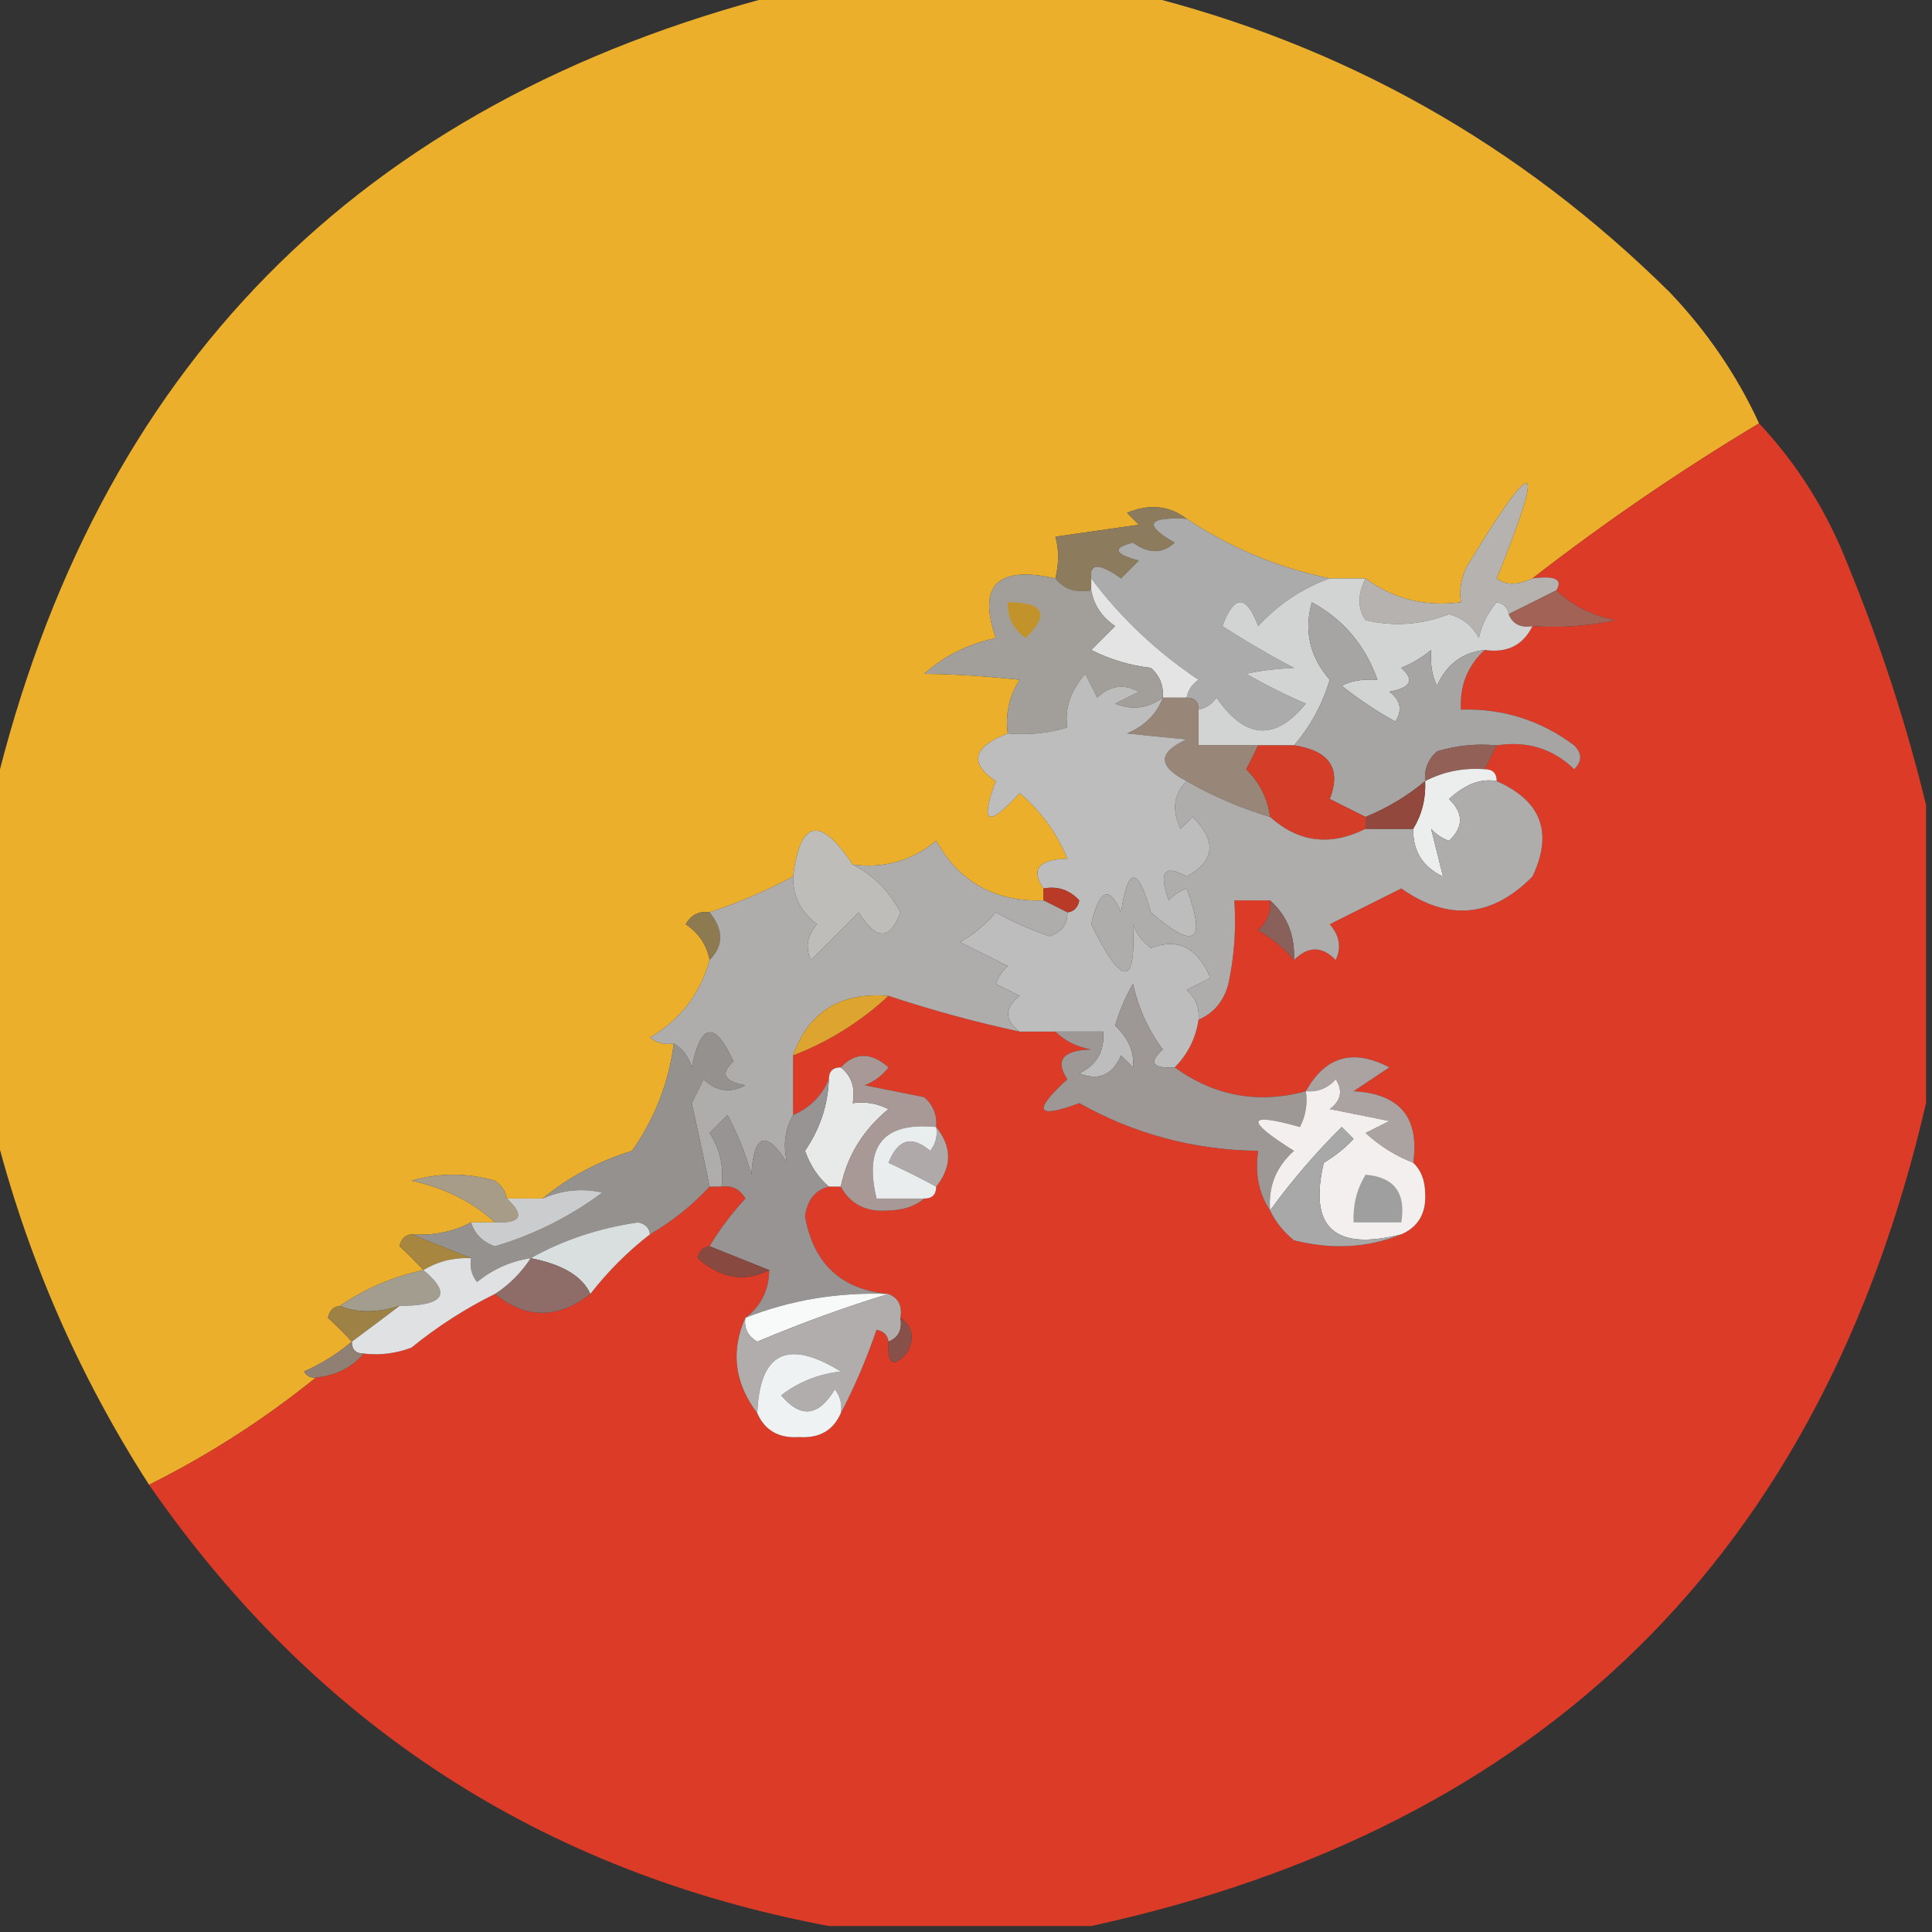 <?xml version="1.0" encoding="UTF-8"?>
<!DOCTYPE svg PUBLIC "-//W3C//DTD SVG 1.1//EN" "http://www.w3.org/Graphics/SVG/1.1/DTD/svg11.dtd">
<svg xmlns="http://www.w3.org/2000/svg" version="1.1" width="162px" height="162px" style="shape-rendering:geometricPrecision; text-rendering:geometricPrecision; image-rendering:optimizeQuality; fill-rule:evenodd; clip-rule:evenodd" xmlns:xlink="http://www.w3.org/1999/xlink">
<rect width="100%" height="100%" fill="#333333" stroke="none"/>
<g><path style="opacity:0.981" fill="#eeb12c" d="M 65.5,-0.5 C 75.5,-0.5 85.5,-0.5 95.5,-0.5C 112.57,3.712 127.404,12.045 140,24.5C 143.138,27.792 145.638,31.458 147.5,35.5C 140.869,39.475 134.536,43.809 128.5,48.5C 127.233,49.087 126.233,49.087 125.5,48.5C 129.677,38.205 128.844,37.871 123,47.5C 122.517,48.448 122.351,49.448 122.5,50.5C 119.487,50.893 116.82,50.226 114.5,48.5C 113.5,48.5 112.5,48.5 111.5,48.5C 107.212,47.623 103.212,45.957 99.5,43.5C 98.054,42.387 96.387,42.22 94.5,43C 94.833,43.333 95.167,43.667 95.5,44C 93.167,44.333 90.833,44.667 88.5,45C 88.799,46.073 88.799,47.24 88.5,48.5C 83.624,47.404 81.957,49.071 83.5,53.5C 81.149,54.012 79.149,55.012 77.5,56.5C 79.902,56.522 82.568,56.689 85.5,57C 84.62,58.356 84.287,59.856 84.5,61.5C 81.572,62.637 81.239,63.97 83.5,65.5C 82.153,69.11 82.82,69.443 85.5,66.5C 87.291,68.021 88.624,69.854 89.5,72C 87.065,72.075 86.398,72.908 87.5,74.5C 87.5,74.833 87.5,75.167 87.5,75.5C 83.445,75.641 80.445,73.974 78.5,70.5C 76.478,72.173 74.144,72.84 71.5,72.5C 68.767,68.389 67.1,68.722 66.5,73.5C 64.249,74.695 61.915,75.695 59.5,76.5C 58.624,76.369 57.957,76.703 57.5,77.5C 58.612,78.265 59.279,79.265 59.5,80.5C 58.726,83.325 57.059,85.492 54.5,87C 55.094,87.464 55.761,87.631 56.5,87.5C 56.082,90.765 54.915,93.765 53,96.5C 50.151,97.378 47.651,98.711 45.5,100.5C 44.5,100.5 43.5,100.5 42.5,100.5C 42.389,99.883 42.056,99.383 41.5,99C 39.167,98.333 36.833,98.333 34.5,99C 37.303,99.615 39.636,100.782 41.5,102.5C 40.833,102.5 40.167,102.5 39.5,102.5C 37.958,103.301 36.291,103.634 34.5,103.5C 33.957,103.56 33.624,103.893 33.5,104.5C 34.243,105.182 34.909,105.849 35.5,106.5C 32.944,107.051 30.611,108.051 28.5,109.5C 27.957,109.56 27.624,109.893 27.5,110.5C 28.243,111.182 28.909,111.849 29.5,112.5C 28.317,113.504 26.984,114.338 25.5,115C 25.728,115.399 26.062,115.565 26.5,115.5C 22.181,118.996 17.515,121.996 12.5,124.5C 6.521,115.21 2.188,105.21 -0.5,94.5C -0.5,85.167 -0.5,75.833 -0.5,66.5C 8.056,30.944 30.056,8.611 65.5,-0.5 Z"/></g>
<g><path style="opacity:0.978" fill="#e03c27" d="M 147.5,35.5 C 150.726,38.931 153.226,42.931 155,47.5C 157.707,54.119 159.874,60.786 161.5,67.5C 161.5,75.833 161.5,84.167 161.5,92.5C 152.756,130.244 129.422,153.244 91.5,161.5C 84.167,161.5 76.833,161.5 69.5,161.5C 45.452,156.974 26.452,144.641 12.5,124.5C 17.515,121.996 22.181,118.996 26.5,115.5C 28.153,115.34 29.486,114.674 30.5,113.5C 31.873,113.657 33.207,113.49 34.5,113C 36.683,111.223 39.016,109.723 41.5,108.5C 44.104,110.611 46.771,110.611 49.5,108.5C 50.973,106.605 52.64,104.939 54.5,103.5C 56.389,102.396 58.055,101.063 59.5,99.5C 59.833,99.5 60.167,99.5 60.5,99.5C 61.376,99.369 62.043,99.703 62.5,100.5C 61.306,101.799 60.306,103.132 59.5,104.5C 58.957,104.56 58.624,104.893 58.5,105.5C 60.437,107.216 62.437,107.549 64.5,106.5C 64.473,108.199 63.806,109.533 62.5,110.5C 61.254,113.293 61.587,115.96 63.5,118.5C 64.134,119.947 65.301,120.613 67,120.5C 68.699,120.613 69.866,119.947 70.5,118.5C 71.641,116.333 72.641,114 73.5,111.5C 74.107,111.624 74.44,111.957 74.5,112.5C 74.393,114.379 74.893,114.712 76,113.5C 76.74,112.251 76.573,111.251 75.5,110.5C 75.672,109.508 75.338,108.842 74.5,108.5C 70.55,108.14 68.217,105.973 67.5,102C 67.684,100.624 68.351,99.791 69.5,99.5C 69.833,99.5 70.167,99.5 70.5,99.5C 71.312,100.993 72.645,101.66 74.5,101.5C 75.726,101.48 76.726,101.147 77.5,100.5C 78.167,100.5 78.5,100.167 78.5,99.5C 79.833,97.833 79.833,96.167 78.5,94.5C 78.586,93.504 78.252,92.671 77.5,92C 75.833,91.667 74.167,91.333 72.5,91C 73.308,90.692 73.975,90.192 74.5,89.5C 73.042,88.218 71.708,88.218 70.5,89.5C 69.833,89.5 69.5,89.833 69.5,90.5C 68.9,91.9 67.9,92.9 66.5,93.5C 66.5,91.833 66.5,90.167 66.5,88.5C 69.511,87.331 72.178,85.664 74.5,83.5C 78.099,84.699 81.765,85.699 85.5,86.5C 86.5,86.5 87.5,86.5 88.5,86.5C 89.263,87.268 90.263,87.768 91.5,88C 89.117,88.065 88.45,88.898 89.5,90.5C 86.557,93.18 86.89,93.847 90.5,92.5C 95.119,95.093 100.119,96.427 105.5,96.5C 105.216,98.415 105.549,100.081 106.5,101.5C 106.953,102.458 107.619,103.292 108.5,104C 111.696,104.805 114.696,104.638 117.5,103.5C 118.947,102.866 119.613,101.699 119.5,100C 119.472,98.93 119.139,98.097 118.5,97.5C 119.041,93.705 117.375,91.705 113.5,91.5C 114.5,90.833 115.5,90.167 116.5,89.5C 113.457,87.905 111.124,88.572 109.5,91.5C 105.513,92.586 101.846,91.92 98.5,89.5C 99.6,88.395 100.267,87.062 100.5,85.5C 101.79,84.942 102.623,83.942 103,82.5C 103.497,80.19 103.663,77.857 103.5,75.5C 104.5,75.5 105.5,75.5 106.5,75.5C 106.586,76.496 106.252,77.329 105.5,78C 106.691,78.698 107.691,79.531 108.5,80.5C 109.688,79.316 110.855,79.316 112,80.5C 112.492,79.451 112.326,78.451 111.5,77.5C 113.49,76.502 115.49,75.502 117.5,74.5C 121.44,77.266 125.107,76.933 128.5,73.5C 130.245,69.816 129.245,67.149 125.5,65.5C 125.5,64.833 125.167,64.5 124.5,64.5C 124.833,63.833 125.167,63.167 125.5,62.5C 128.044,62.104 130.211,62.771 132,64.5C 132.667,63.833 132.667,63.167 132,62.5C 129.186,60.395 126.02,59.395 122.5,59.5C 122.392,57.486 123.058,55.819 124.5,54.5C 126.38,54.771 127.713,54.104 128.5,52.5C 130.857,52.663 133.19,52.497 135.5,52C 133.509,51.626 131.842,50.793 130.5,49.5C 131.067,48.58 130.401,48.246 128.5,48.5C 134.536,43.809 140.869,39.475 147.5,35.5 Z"/></g>
<g><path style="opacity:1" fill="#8c7b5c" d="M 99.5,43.5 C 96.203,43.329 95.869,43.995 98.5,45.5C 97.467,46.452 96.3,46.452 95,45.5C 93.238,45.944 93.405,46.444 95.5,47C 95,47.5 94.5,48 94,48.5C 92.179,47.205 91.345,47.205 91.5,48.5C 91.5,48.833 91.5,49.167 91.5,49.5C 90.209,49.737 89.209,49.404 88.5,48.5C 88.799,47.24 88.799,46.073 88.5,45C 90.833,44.667 93.167,44.333 95.5,44C 95.167,43.667 94.833,43.333 94.5,43C 96.387,42.22 98.054,42.387 99.5,43.5 Z"/></g>
<g><path style="opacity:1" fill="#b5b2b0" d="M 128.5,48.5 C 130.401,48.246 131.067,48.58 130.5,49.5C 129.167,50.167 127.833,50.833 126.5,51.5C 126.44,50.957 126.107,50.624 125.5,50.5C 124.749,51.376 124.249,52.376 124,53.5C 123.481,52.484 122.647,51.818 121.5,51.5C 119.199,52.396 116.866,52.562 114.5,52C 113.829,51.014 113.829,49.847 114.5,48.5C 116.82,50.226 119.487,50.893 122.5,50.5C 122.351,49.448 122.517,48.448 123,47.5C 128.844,37.871 129.677,38.205 125.5,48.5C 126.233,49.087 127.233,49.087 128.5,48.5 Z"/></g>
<g><path style="opacity:1" fill="#ababab" d="M 99.5,43.5 C 103.212,45.957 107.212,47.623 111.5,48.5C 109.214,49.316 107.214,50.65 105.5,52.5C 104.5,49.833 103.5,49.833 102.5,52.5C 104.453,53.761 106.453,54.927 108.5,56C 106.915,56.085 105.582,56.251 104.5,56.5C 106.113,57.427 107.779,58.261 109.5,59C 106.923,62.162 104.423,61.996 102,58.5C 101.617,59.056 101.117,59.389 100.5,59.5C 100.5,58.833 100.167,58.5 99.5,58.5C 99.611,57.883 99.944,57.383 100.5,57C 96.973,54.638 93.973,51.804 91.5,48.5C 91.345,47.205 92.179,47.205 94,48.5C 94.5,48 95,47.5 95.5,47C 93.405,46.444 93.238,45.944 95,45.5C 96.3,46.452 97.467,46.452 98.5,45.5C 95.869,43.995 96.203,43.329 99.5,43.5 Z"/></g>
<g><path style="opacity:1" fill="#a36256" d="M 130.5,49.5 C 131.842,50.793 133.509,51.626 135.5,52C 133.19,52.497 130.857,52.663 128.5,52.5C 127.508,52.672 126.842,52.338 126.5,51.5C 127.833,50.833 129.167,50.167 130.5,49.5 Z"/></g>
<g><path style="opacity:1" fill="#e4e4e4" d="M 91.5,48.5 C 93.973,51.804 96.973,54.638 100.5,57C 99.944,57.383 99.611,57.883 99.5,58.5C 98.833,58.5 98.167,58.5 97.5,58.5C 97.586,57.504 97.252,56.671 96.5,56C 94.744,55.798 93.078,55.298 91.5,54.5C 92.167,53.833 92.833,53.167 93.5,52.5C 92.388,51.735 91.721,50.735 91.5,49.5C 91.5,49.167 91.5,48.833 91.5,48.5 Z"/></g>
<g><path style="opacity:1" fill="#d2d3d3" d="M 111.5,48.5 C 112.5,48.5 113.5,48.5 114.5,48.5C 113.829,49.847 113.829,51.014 114.5,52C 116.866,52.562 119.199,52.396 121.5,51.5C 122.647,51.818 123.481,52.484 124,53.5C 124.249,52.376 124.749,51.376 125.5,50.5C 126.107,50.624 126.44,50.957 126.5,51.5C 126.842,52.338 127.508,52.672 128.5,52.5C 127.713,54.104 126.38,54.771 124.5,54.5C 122.616,54.712 121.283,55.712 120.5,57.5C 120.089,56.738 119.923,55.738 120,54.5C 119.25,55.126 118.416,55.626 117.5,56C 118.634,57.016 118.301,57.683 116.5,58C 117.451,58.718 117.617,59.551 117,60.5C 115.414,59.624 113.914,58.624 112.5,57.5C 113.262,57.089 114.262,56.923 115.5,57C 114.477,54.103 112.643,51.936 110,50.5C 109.322,52.902 109.822,55.068 111.5,57C 110.876,59.085 109.876,60.918 108.5,62.5C 107.5,62.5 106.5,62.5 105.5,62.5C 103.833,62.5 102.167,62.5 100.5,62.5C 100.5,61.5 100.5,60.5 100.5,59.5C 101.117,59.389 101.617,59.056 102,58.5C 104.423,61.996 106.923,62.162 109.5,59C 107.779,58.261 106.113,57.427 104.5,56.5C 105.582,56.251 106.915,56.085 108.5,56C 106.453,54.927 104.453,53.761 102.5,52.5C 103.5,49.833 104.5,49.833 105.5,52.5C 107.214,50.65 109.214,49.316 111.5,48.5 Z"/></g>
<g><path style="opacity:1" fill="#988678" d="M 97.5,58.5 C 98.167,58.5 98.833,58.5 99.5,58.5C 100.167,58.5 100.5,58.833 100.5,59.5C 100.5,60.5 100.5,61.5 100.5,62.5C 102.167,62.5 103.833,62.5 105.5,62.5C 105.196,63.15 104.863,63.816 104.5,64.5C 105.63,65.622 106.297,66.956 106.5,68.5C 104.046,67.773 101.713,66.773 99.5,65.5C 97.069,64.259 97.069,63.092 99.5,62C 97.576,61.821 95.909,61.654 94.5,61.5C 95.993,60.859 96.993,59.859 97.5,58.5 Z"/></g>
<g><path style="opacity:1" fill="#a29f9a" d="M 88.5,48.5 C 89.209,49.404 90.209,49.737 91.5,49.5C 91.721,50.735 92.388,51.735 93.5,52.5C 92.833,53.167 92.167,53.833 91.5,54.5C 93.078,55.298 94.744,55.798 96.5,56C 97.252,56.671 97.586,57.504 97.5,58.5C 96.262,59.412 94.928,59.579 93.5,59C 94.167,58.667 94.833,58.333 95.5,58C 94.216,57.316 93.049,57.483 92,58.5C 91.667,57.833 91.333,57.167 91,56.5C 89.759,57.938 89.259,59.438 89.5,61C 87.866,61.493 86.199,61.66 84.5,61.5C 84.287,59.856 84.62,58.356 85.5,57C 82.568,56.689 79.902,56.522 77.5,56.5C 79.149,55.012 81.149,54.012 83.5,53.5C 81.957,49.071 83.624,47.404 88.5,48.5 Z"/></g>
<g><path style="opacity:1" fill="#c3932b" d="M 84.5,50.5 C 87.548,50.494 88.048,51.494 86,53.5C 84.961,52.756 84.461,51.756 84.5,50.5 Z"/></g>
<g><path style="opacity:1" fill="#a7a4a4" d="M 124.5,54.5 C 123.058,55.819 122.392,57.486 122.5,59.5C 126.02,59.395 129.186,60.395 132,62.5C 132.667,63.167 132.667,63.833 132,64.5C 130.211,62.771 128.044,62.104 125.5,62.5C 123.801,62.34 122.134,62.507 120.5,63C 119.748,63.671 119.414,64.504 119.5,65.5C 117.999,66.751 116.332,67.751 114.5,68.5C 113.527,68.013 112.527,67.513 111.5,67C 112.487,64.448 111.487,62.948 108.5,62.5C 109.876,60.918 110.876,59.085 111.5,57C 109.822,55.068 109.322,52.902 110,50.5C 112.643,51.936 114.477,54.103 115.5,57C 114.262,56.923 113.262,57.089 112.5,57.5C 113.914,58.624 115.414,59.624 117,60.5C 117.617,59.551 117.451,58.718 116.5,58C 118.301,57.683 118.634,57.016 117.5,56C 118.416,55.626 119.25,55.126 120,54.5C 119.923,55.738 120.089,56.738 120.5,57.5C 121.283,55.712 122.616,54.712 124.5,54.5 Z"/></g>
<g><path style="opacity:1" fill="#d43d28" d="M 105.5,62.5 C 106.5,62.5 107.5,62.5 108.5,62.5C 111.487,62.948 112.487,64.448 111.5,67C 112.527,67.513 113.527,68.013 114.5,68.5C 114.5,68.833 114.5,69.167 114.5,69.5C 111.548,70.973 108.881,70.639 106.5,68.5C 106.297,66.956 105.63,65.622 104.5,64.5C 104.863,63.816 105.196,63.15 105.5,62.5 Z"/></g>
<g><path style="opacity:1" fill="#936057" d="M 125.5,62.5 C 125.167,63.167 124.833,63.833 124.5,64.5C 122.708,64.366 121.042,64.699 119.5,65.5C 119.414,64.504 119.748,63.671 120.5,63C 122.134,62.507 123.801,62.34 125.5,62.5 Z"/></g>
<g><path style="opacity:1" fill="#eceded" d="M 124.5,64.5 C 125.167,64.5 125.5,64.833 125.5,65.5C 124.208,65.239 122.875,65.739 121.5,67C 122.731,68.183 122.731,69.349 121.5,70.5C 120.914,70.291 120.414,69.957 120,69.5C 120.333,70.833 120.667,72.167 121,73.5C 119.294,72.692 118.461,71.359 118.5,69.5C 119.234,68.292 119.567,66.959 119.5,65.5C 121.042,64.699 122.708,64.366 124.5,64.5 Z"/></g>
<g><path style="opacity:1" fill="#bdbdbd" d="M 97.5,58.5 C 96.993,59.859 95.993,60.859 94.5,61.5C 95.909,61.654 97.576,61.821 99.5,62C 97.069,63.092 97.069,64.259 99.5,65.5C 98.402,66.601 98.235,67.934 99,69.5C 99.333,69.167 99.667,68.833 100,68.5C 102.052,70.52 101.885,72.187 99.5,73.5C 97.634,72.437 97.134,73.104 98,75.5C 98.414,75.043 98.914,74.709 99.5,74.5C 101.191,79.039 100.191,79.706 96.5,76.5C 95.412,72.614 94.579,72.614 94,76.5C 93.016,74.205 92.183,74.539 91.5,77.5C 94.103,82.79 95.269,82.79 95,77.5C 95.308,78.308 95.808,78.975 96.5,79.5C 98.743,78.617 100.41,79.451 101.5,82C 100.833,82.333 100.167,82.667 99.5,83C 100.252,83.671 100.586,84.504 100.5,85.5C 100.267,87.062 99.6,88.395 98.5,89.5C 96.621,89.607 96.288,89.107 97.5,88C 96.283,86.352 95.45,84.519 95,82.5C 94.362,83.609 93.862,84.775 93.5,86C 94.627,87.057 95.127,88.223 95,89.5C 94.667,89.167 94.333,88.833 94,88.5C 93.275,90.158 92.108,90.658 90.5,90C 91.973,89.29 92.64,88.124 92.5,86.5C 91.167,86.5 89.833,86.5 88.5,86.5C 87.5,86.5 86.5,86.5 85.5,86.5C 84.209,85.527 84.209,84.527 85.5,83.5C 84.833,83.167 84.167,82.833 83.5,82.5C 83.709,81.914 84.043,81.414 84.5,81C 83.167,80.333 81.833,79.667 80.5,79C 81.646,78.355 82.646,77.522 83.5,76.5C 84.941,77.304 86.441,77.971 88,78.5C 89.03,78.164 89.53,77.497 89.5,76.5C 90.043,76.44 90.376,76.107 90.5,75.5C 89.675,74.614 88.675,74.281 87.5,74.5C 86.398,72.908 87.065,72.075 89.5,72C 88.624,69.854 87.291,68.021 85.5,66.5C 82.82,69.443 82.153,69.11 83.5,65.5C 81.239,63.97 81.572,62.637 84.5,61.5C 86.199,61.66 87.866,61.493 89.5,61C 89.259,59.438 89.759,57.938 91,56.5C 91.333,57.167 91.667,57.833 92,58.5C 93.049,57.483 94.216,57.316 95.5,58C 94.833,58.333 94.167,58.667 93.5,59C 94.928,59.579 96.262,59.412 97.5,58.5 Z"/></g>
<g><path style="opacity:1" fill="#afadac" d="M 99.5,65.5 C 101.713,66.773 104.046,67.773 106.5,68.5C 108.881,70.639 111.548,70.973 114.5,69.5C 115.833,69.5 117.167,69.5 118.5,69.5C 118.461,71.359 119.294,72.692 121,73.5C 120.667,72.167 120.333,70.833 120,69.5C 120.414,69.957 120.914,70.291 121.5,70.5C 122.731,69.349 122.731,68.183 121.5,67C 122.875,65.739 124.208,65.239 125.5,65.5C 129.245,67.149 130.245,69.816 128.5,73.5C 125.107,76.933 121.44,77.266 117.5,74.5C 115.49,75.502 113.49,76.502 111.5,77.5C 112.326,78.451 112.492,79.451 112,80.5C 110.855,79.316 109.688,79.316 108.5,80.5C 108.598,78.447 107.931,76.78 106.5,75.5C 105.5,75.5 104.5,75.5 103.5,75.5C 103.663,77.857 103.497,80.19 103,82.5C 102.623,83.942 101.79,84.942 100.5,85.5C 100.586,84.504 100.252,83.671 99.5,83C 100.167,82.667 100.833,82.333 101.5,82C 100.41,79.451 98.743,78.617 96.5,79.5C 95.808,78.975 95.308,78.308 95,77.5C 95.269,82.79 94.103,82.79 91.5,77.5C 92.183,74.539 93.016,74.205 94,76.5C 94.579,72.614 95.412,72.614 96.5,76.5C 100.191,79.706 101.191,79.039 99.5,74.5C 98.914,74.709 98.414,75.043 98,75.5C 97.134,73.104 97.634,72.437 99.5,73.5C 101.885,72.187 102.052,70.52 100,68.5C 99.667,68.833 99.333,69.167 99,69.5C 98.235,67.934 98.402,66.601 99.5,65.5 Z"/></g>
<g><path style="opacity:1" fill="#92483d" d="M 119.5,65.5 C 119.567,66.959 119.234,68.292 118.5,69.5C 117.167,69.5 115.833,69.5 114.5,69.5C 114.5,69.167 114.5,68.833 114.5,68.5C 116.332,67.751 117.999,66.751 119.5,65.5 Z"/></g>
<g><path style="opacity:1" fill="#bfbdba" d="M 71.5,72.5 C 73.23,73.379 74.563,74.712 75.5,76.5C 74.637,78.872 73.471,78.872 72,76.5C 70.667,77.833 69.333,79.167 68,80.5C 67.508,79.451 67.674,78.451 68.5,77.5C 67.147,76.476 66.48,75.143 66.5,73.5C 67.1,68.722 68.767,68.389 71.5,72.5 Z"/></g>
<g><path style="opacity:1" fill="#b93b27" d="M 87.5,75.5 C 87.5,75.167 87.5,74.833 87.5,74.5C 88.675,74.281 89.675,74.614 90.5,75.5C 90.376,76.107 90.043,76.44 89.5,76.5C 88.833,76.167 88.167,75.833 87.5,75.5 Z"/></g>
<g><path style="opacity:1" fill="#8e7a51" d="M 59.5,76.5 C 60.686,77.961 60.686,79.295 59.5,80.5C 59.279,79.265 58.612,78.265 57.5,77.5C 57.957,76.703 58.624,76.369 59.5,76.5 Z"/></g>
<g><path style="opacity:1" fill="#8a605b" d="M 106.5,75.5 C 107.931,76.78 108.598,78.447 108.5,80.5C 107.691,79.531 106.691,78.698 105.5,78C 106.252,77.329 106.586,76.496 106.5,75.5 Z"/></g>
<g><path style="opacity:1" fill="#afadac" d="M 87.5,75.5 C 88.167,75.833 88.833,76.167 89.5,76.5C 89.53,77.497 89.03,78.164 88,78.5C 86.441,77.971 84.941,77.304 83.5,76.5C 82.646,77.522 81.646,78.355 80.5,79C 81.833,79.667 83.167,80.333 84.5,81C 84.043,81.414 83.709,81.914 83.5,82.5C 84.167,82.833 84.833,83.167 85.5,83.5C 84.209,84.527 84.209,85.527 85.5,86.5C 81.765,85.699 78.099,84.699 74.5,83.5C 70.463,83.176 67.797,84.842 66.5,88.5C 66.5,90.167 66.5,91.833 66.5,93.5C 65.811,94.707 65.645,96.041 66,97.5C 64.221,94.724 63.221,95.057 63,98.5C 62.529,96.754 61.862,95.087 61,93.5C 60.5,94 60,94.5 59.5,95C 60.38,96.356 60.714,97.856 60.5,99.5C 60.167,99.5 59.833,99.5 59.5,99.5C 59.082,97.396 58.582,95.063 58,92.5C 58.333,91.833 58.667,91.167 59,90.5C 60.05,91.517 61.216,91.684 62.5,91C 60.699,90.683 60.366,90.016 61.5,89C 59.928,85.583 58.761,85.749 58,89.5C 57.722,88.584 57.222,87.918 56.5,87.5C 55.761,87.631 55.094,87.464 54.5,87C 57.059,85.492 58.726,83.325 59.5,80.5C 60.686,79.295 60.686,77.961 59.5,76.5C 61.915,75.695 64.249,74.695 66.5,73.5C 66.48,75.143 67.147,76.476 68.5,77.5C 67.674,78.451 67.508,79.451 68,80.5C 69.333,79.167 70.667,77.833 72,76.5C 73.471,78.872 74.637,78.872 75.5,76.5C 74.563,74.712 73.23,73.379 71.5,72.5C 74.144,72.84 76.478,72.173 78.5,70.5C 80.445,73.974 83.445,75.641 87.5,75.5 Z"/></g>
<g><path style="opacity:0.996" fill="#dea631" d="M 74.5,83.5 C 72.178,85.664 69.511,87.331 66.5,88.5C 67.797,84.842 70.463,83.176 74.5,83.5 Z"/></g>
<g><path style="opacity:1" fill="#9d9796" d="M 98.5,89.5 C 101.846,91.92 105.513,92.586 109.5,91.5C 109.649,92.552 109.483,93.552 109,94.5C 104.526,93.235 104.359,93.901 108.5,96.5C 106.995,97.841 106.328,99.508 106.5,101.5C 105.549,100.081 105.216,98.415 105.5,96.5C 100.119,96.427 95.119,95.093 90.5,92.5C 86.89,93.847 86.557,93.18 89.5,90.5C 88.45,88.898 89.117,88.065 91.5,88C 90.263,87.768 89.263,87.268 88.5,86.5C 89.833,86.5 91.167,86.5 92.5,86.5C 92.64,88.124 91.973,89.29 90.5,90C 92.108,90.658 93.275,90.158 94,88.5C 94.333,88.833 94.667,89.167 95,89.5C 95.127,88.223 94.627,87.057 93.5,86C 93.862,84.775 94.362,83.609 95,82.5C 95.45,84.519 96.283,86.352 97.5,88C 96.288,89.107 96.621,89.607 98.5,89.5 Z"/></g>
<g><path style="opacity:1" fill="#aba3a1" d="M 118.5,97.5 C 117.027,96.928 115.693,96.095 114.5,95C 115.167,94.667 115.833,94.333 116.5,94C 114.833,93.667 113.167,93.333 111.5,93C 112.451,92.282 112.617,91.449 112,90.5C 111.329,91.252 110.496,91.586 109.5,91.5C 111.124,88.572 113.457,87.905 116.5,89.5C 115.5,90.167 114.5,90.833 113.5,91.5C 117.375,91.705 119.041,93.705 118.5,97.5 Z"/></g>
<g><path style="opacity:1" fill="#e8eaea" d="M 70.5,89.5 C 71.404,90.209 71.737,91.209 71.5,92.5C 72.552,92.35 73.552,92.517 74.5,93C 72.372,94.748 71.039,96.915 70.5,99.5C 70.167,99.5 69.833,99.5 69.5,99.5C 68.609,98.739 67.942,97.739 67.5,96.5C 68.754,94.666 69.421,92.666 69.5,90.5C 69.5,89.833 69.833,89.5 70.5,89.5 Z"/></g>
<g><path style="opacity:1" fill="#afaaa9" d="M 78.5,94.5 C 79.833,96.167 79.833,97.833 78.5,99.5C 77.282,98.839 75.949,98.172 74.5,97.5C 75.289,95.512 76.456,95.179 78,96.5C 78.464,95.906 78.631,95.239 78.5,94.5 Z"/></g>
<g><path style="opacity:1" fill="#f2efee" d="M 118.5,97.5 C 119.139,98.097 119.472,98.93 119.5,100C 119.613,101.699 118.947,102.866 117.5,103.5C 111.887,104.921 109.72,102.921 111,97.5C 111.925,96.954 112.758,96.287 113.5,95.5C 113.167,95.167 112.833,94.833 112.5,94.5C 110.235,96.76 108.235,99.094 106.5,101.5C 106.328,99.508 106.995,97.841 108.5,96.5C 104.359,93.901 104.526,93.235 109,94.5C 109.483,93.552 109.649,92.552 109.5,91.5C 110.496,91.586 111.329,91.252 112,90.5C 112.617,91.449 112.451,92.282 111.5,93C 113.167,93.333 114.833,93.667 116.5,94C 115.833,94.333 115.167,94.667 114.5,95C 115.693,96.095 117.027,96.928 118.5,97.5 Z"/></g>
<g><path style="opacity:1" fill="#a89896" d="M 70.5,89.5 C 71.708,88.218 73.042,88.218 74.5,89.5C 73.975,90.192 73.308,90.692 72.5,91C 74.167,91.333 75.833,91.667 77.5,92C 78.252,92.671 78.586,93.504 78.5,94.5C 74.092,94.062 72.425,96.062 73.5,100.5C 74.833,100.5 76.167,100.5 77.5,100.5C 76.726,101.147 75.726,101.48 74.5,101.5C 72.645,101.66 71.312,100.993 70.5,99.5C 71.039,96.915 72.372,94.748 74.5,93C 73.552,92.517 72.552,92.35 71.5,92.5C 71.737,91.209 71.404,90.209 70.5,89.5 Z"/></g>
<g><path style="opacity:1" fill="#a9a8a8" d="M 117.5,103.5 C 114.696,104.638 111.696,104.805 108.5,104C 107.619,103.292 106.953,102.458 106.5,101.5C 108.235,99.094 110.235,96.76 112.5,94.5C 112.833,94.833 113.167,95.167 113.5,95.5C 112.758,96.287 111.925,96.954 111,97.5C 109.72,102.921 111.887,104.921 117.5,103.5 Z"/></g>
<g><path style="opacity:1" fill="#a79c88" d="M 42.5,100.5 C 44.031,101.925 43.698,102.591 41.5,102.5C 39.636,100.782 37.303,99.615 34.5,99C 36.833,98.333 39.167,98.333 41.5,99C 42.056,99.383 42.389,99.883 42.5,100.5 Z"/></g>
<g><path style="opacity:1" fill="#eaeded" d="M 78.5,94.5 C 78.631,95.239 78.464,95.906 78,96.5C 76.456,95.179 75.289,95.512 74.5,97.5C 75.949,98.172 77.282,98.839 78.5,99.5C 78.5,100.167 78.167,100.5 77.5,100.5C 76.167,100.5 74.833,100.5 73.5,100.5C 72.425,96.062 74.092,94.062 78.5,94.5 Z"/></g>
<g><path style="opacity:1" fill="#a09f9f" d="M 114.5,98.5 C 116.912,98.694 117.912,100.027 117.5,102.5C 116.167,102.5 114.833,102.5 113.5,102.5C 113.433,101.041 113.766,99.708 114.5,98.5 Z"/></g>
<g><path style="opacity:1" fill="#94918e" d="M 59.5,99.5 C 58.055,101.063 56.389,102.396 54.5,103.5C 54.44,102.957 54.107,102.624 53.5,102.5C 50.207,102.976 47.207,103.976 44.5,105.5C 42.83,105.751 41.33,106.418 40,107.5C 39.536,106.906 39.369,106.239 39.5,105.5C 37.833,104.833 36.167,104.167 34.5,103.5C 36.291,103.634 37.958,103.301 39.5,102.5C 39.811,103.478 40.478,104.145 41.5,104.5C 44.779,103.527 47.779,102.027 50.5,100C 48.803,99.615 47.137,99.782 45.5,100.5C 47.651,98.711 50.151,97.378 53,96.5C 54.915,93.765 56.082,90.765 56.5,87.5C 57.222,87.918 57.722,88.584 58,89.5C 58.761,85.749 59.928,85.583 61.5,89C 60.366,90.016 60.699,90.683 62.5,91C 61.216,91.684 60.05,91.517 59,90.5C 58.667,91.167 58.333,91.833 58,92.5C 58.582,95.063 59.082,97.396 59.5,99.5 Z"/></g>
<g><path style="opacity:1" fill="#cbccce" d="M 39.5,102.5 C 40.167,102.5 40.833,102.5 41.5,102.5C 43.698,102.591 44.031,101.925 42.5,100.5C 43.5,100.5 44.5,100.5 45.5,100.5C 47.137,99.782 48.803,99.615 50.5,100C 47.779,102.027 44.779,103.527 41.5,104.5C 40.478,104.145 39.811,103.478 39.5,102.5 Z"/></g>
<g><path style="opacity:1" fill="#989494" d="M 69.5,90.5 C 69.421,92.666 68.754,94.666 67.5,96.5C 67.942,97.739 68.609,98.739 69.5,99.5C 68.351,99.791 67.684,100.624 67.5,102C 68.217,105.973 70.55,108.14 74.5,108.5C 70.277,108.339 66.277,109.006 62.5,110.5C 63.806,109.533 64.473,108.199 64.5,106.5C 62.833,105.833 61.167,105.167 59.5,104.5C 60.306,103.132 61.306,101.799 62.5,100.5C 62.043,99.703 61.376,99.369 60.5,99.5C 60.714,97.856 60.38,96.356 59.5,95C 60,94.5 60.5,94 61,93.5C 61.862,95.087 62.529,96.754 63,98.5C 63.221,95.057 64.221,94.724 66,97.5C 65.645,96.041 65.811,94.707 66.5,93.5C 67.9,92.9 68.9,91.9 69.5,90.5 Z"/></g>
<g><path style="opacity:1" fill="#a7863f" d="M 34.5,103.5 C 36.167,104.167 37.833,104.833 39.5,105.5C 38.041,105.433 36.708,105.766 35.5,106.5C 34.909,105.849 34.243,105.182 33.5,104.5C 33.624,103.893 33.957,103.56 34.5,103.5 Z"/></g>
<g><path style="opacity:1" fill="#884940" d="M 59.5,104.5 C 61.167,105.167 62.833,105.833 64.5,106.5C 62.437,107.549 60.437,107.216 58.5,105.5C 58.624,104.893 58.957,104.56 59.5,104.5 Z"/></g>
<g><path style="opacity:1" fill="#d9dede" d="M 54.5,103.5 C 52.64,104.939 50.973,106.605 49.5,108.5C 48.842,107.023 47.175,106.023 44.5,105.5C 47.207,103.976 50.207,102.976 53.5,102.5C 54.107,102.624 54.44,102.957 54.5,103.5 Z"/></g>
<g><path style="opacity:1" fill="#a39d90" d="M 35.5,106.5 C 37.917,108.496 37.25,109.496 33.5,109.5C 31.602,110.096 29.935,110.096 28.5,109.5C 30.611,108.051 32.944,107.051 35.5,106.5 Z"/></g>
<g><path style="opacity:1" fill="#8e6d68" d="M 44.5,105.5 C 47.175,106.023 48.842,107.023 49.5,108.5C 46.771,110.611 44.104,110.611 41.5,108.5C 42.694,107.728 43.694,106.728 44.5,105.5 Z"/></g>
<g><path style="opacity:1" fill="#f8f9f9" d="M 74.5,108.5 C 70.872,109.601 67.206,110.935 63.5,112.5C 62.703,112.043 62.369,111.376 62.5,110.5C 66.277,109.006 70.277,108.339 74.5,108.5 Z"/></g>
<g><path style="opacity:1" fill="#b1adad" d="M 74.5,108.5 C 75.338,108.842 75.672,109.508 75.5,110.5C 75.672,111.492 75.338,112.158 74.5,112.5C 74.44,111.957 74.107,111.624 73.5,111.5C 72.641,114 71.641,116.333 70.5,118.5C 70.631,117.761 70.464,117.094 70,116.5C 68.637,118.784 67.137,118.951 65.5,117C 66.949,115.883 68.616,115.216 70.5,115C 66.03,112.243 63.697,113.41 63.5,118.5C 61.587,115.96 61.254,113.293 62.5,110.5C 62.369,111.376 62.703,112.043 63.5,112.5C 67.206,110.935 70.872,109.601 74.5,108.5 Z"/></g>
<g><path style="opacity:1" fill="#9e8145" d="M 28.5,109.5 C 29.935,110.096 31.602,110.096 33.5,109.5C 32.205,110.488 30.872,111.488 29.5,112.5C 28.909,111.849 28.243,111.182 27.5,110.5C 27.624,109.893 27.957,109.56 28.5,109.5 Z"/></g>
<g><path style="opacity:1" fill="#e0e1e2" d="M 39.5,105.5 C 39.369,106.239 39.536,106.906 40,107.5C 41.33,106.418 42.83,105.751 44.5,105.5C 43.694,106.728 42.694,107.728 41.5,108.5C 39.016,109.723 36.683,111.223 34.5,113C 33.207,113.49 31.873,113.657 30.5,113.5C 29.833,113.5 29.5,113.167 29.5,112.5C 30.872,111.488 32.205,110.488 33.5,109.5C 37.25,109.496 37.917,108.496 35.5,106.5C 36.708,105.766 38.041,105.433 39.5,105.5 Z"/></g>
<g><path style="opacity:1" fill="#875049" d="M 75.5,110.5 C 76.573,111.251 76.74,112.251 76,113.5C 74.893,114.712 74.393,114.379 74.5,112.5C 75.338,112.158 75.672,111.492 75.5,110.5 Z"/></g>
<g><path style="opacity:1" fill="#908074" d="M 29.5,112.5 C 29.5,113.167 29.833,113.5 30.5,113.5C 29.486,114.674 28.153,115.34 26.5,115.5C 26.062,115.565 25.728,115.399 25.5,115C 26.984,114.338 28.317,113.504 29.5,112.5 Z"/></g>
<g><path style="opacity:1" fill="#eff2f2" d="M 70.5,118.5 C 69.866,119.947 68.699,120.613 67,120.5C 65.301,120.613 64.134,119.947 63.5,118.5C 63.697,113.41 66.03,112.243 70.5,115C 68.616,115.216 66.949,115.883 65.5,117C 67.137,118.951 68.637,118.784 70,116.5C 70.464,117.094 70.631,117.761 70.5,118.5 Z"/></g>
</svg>
